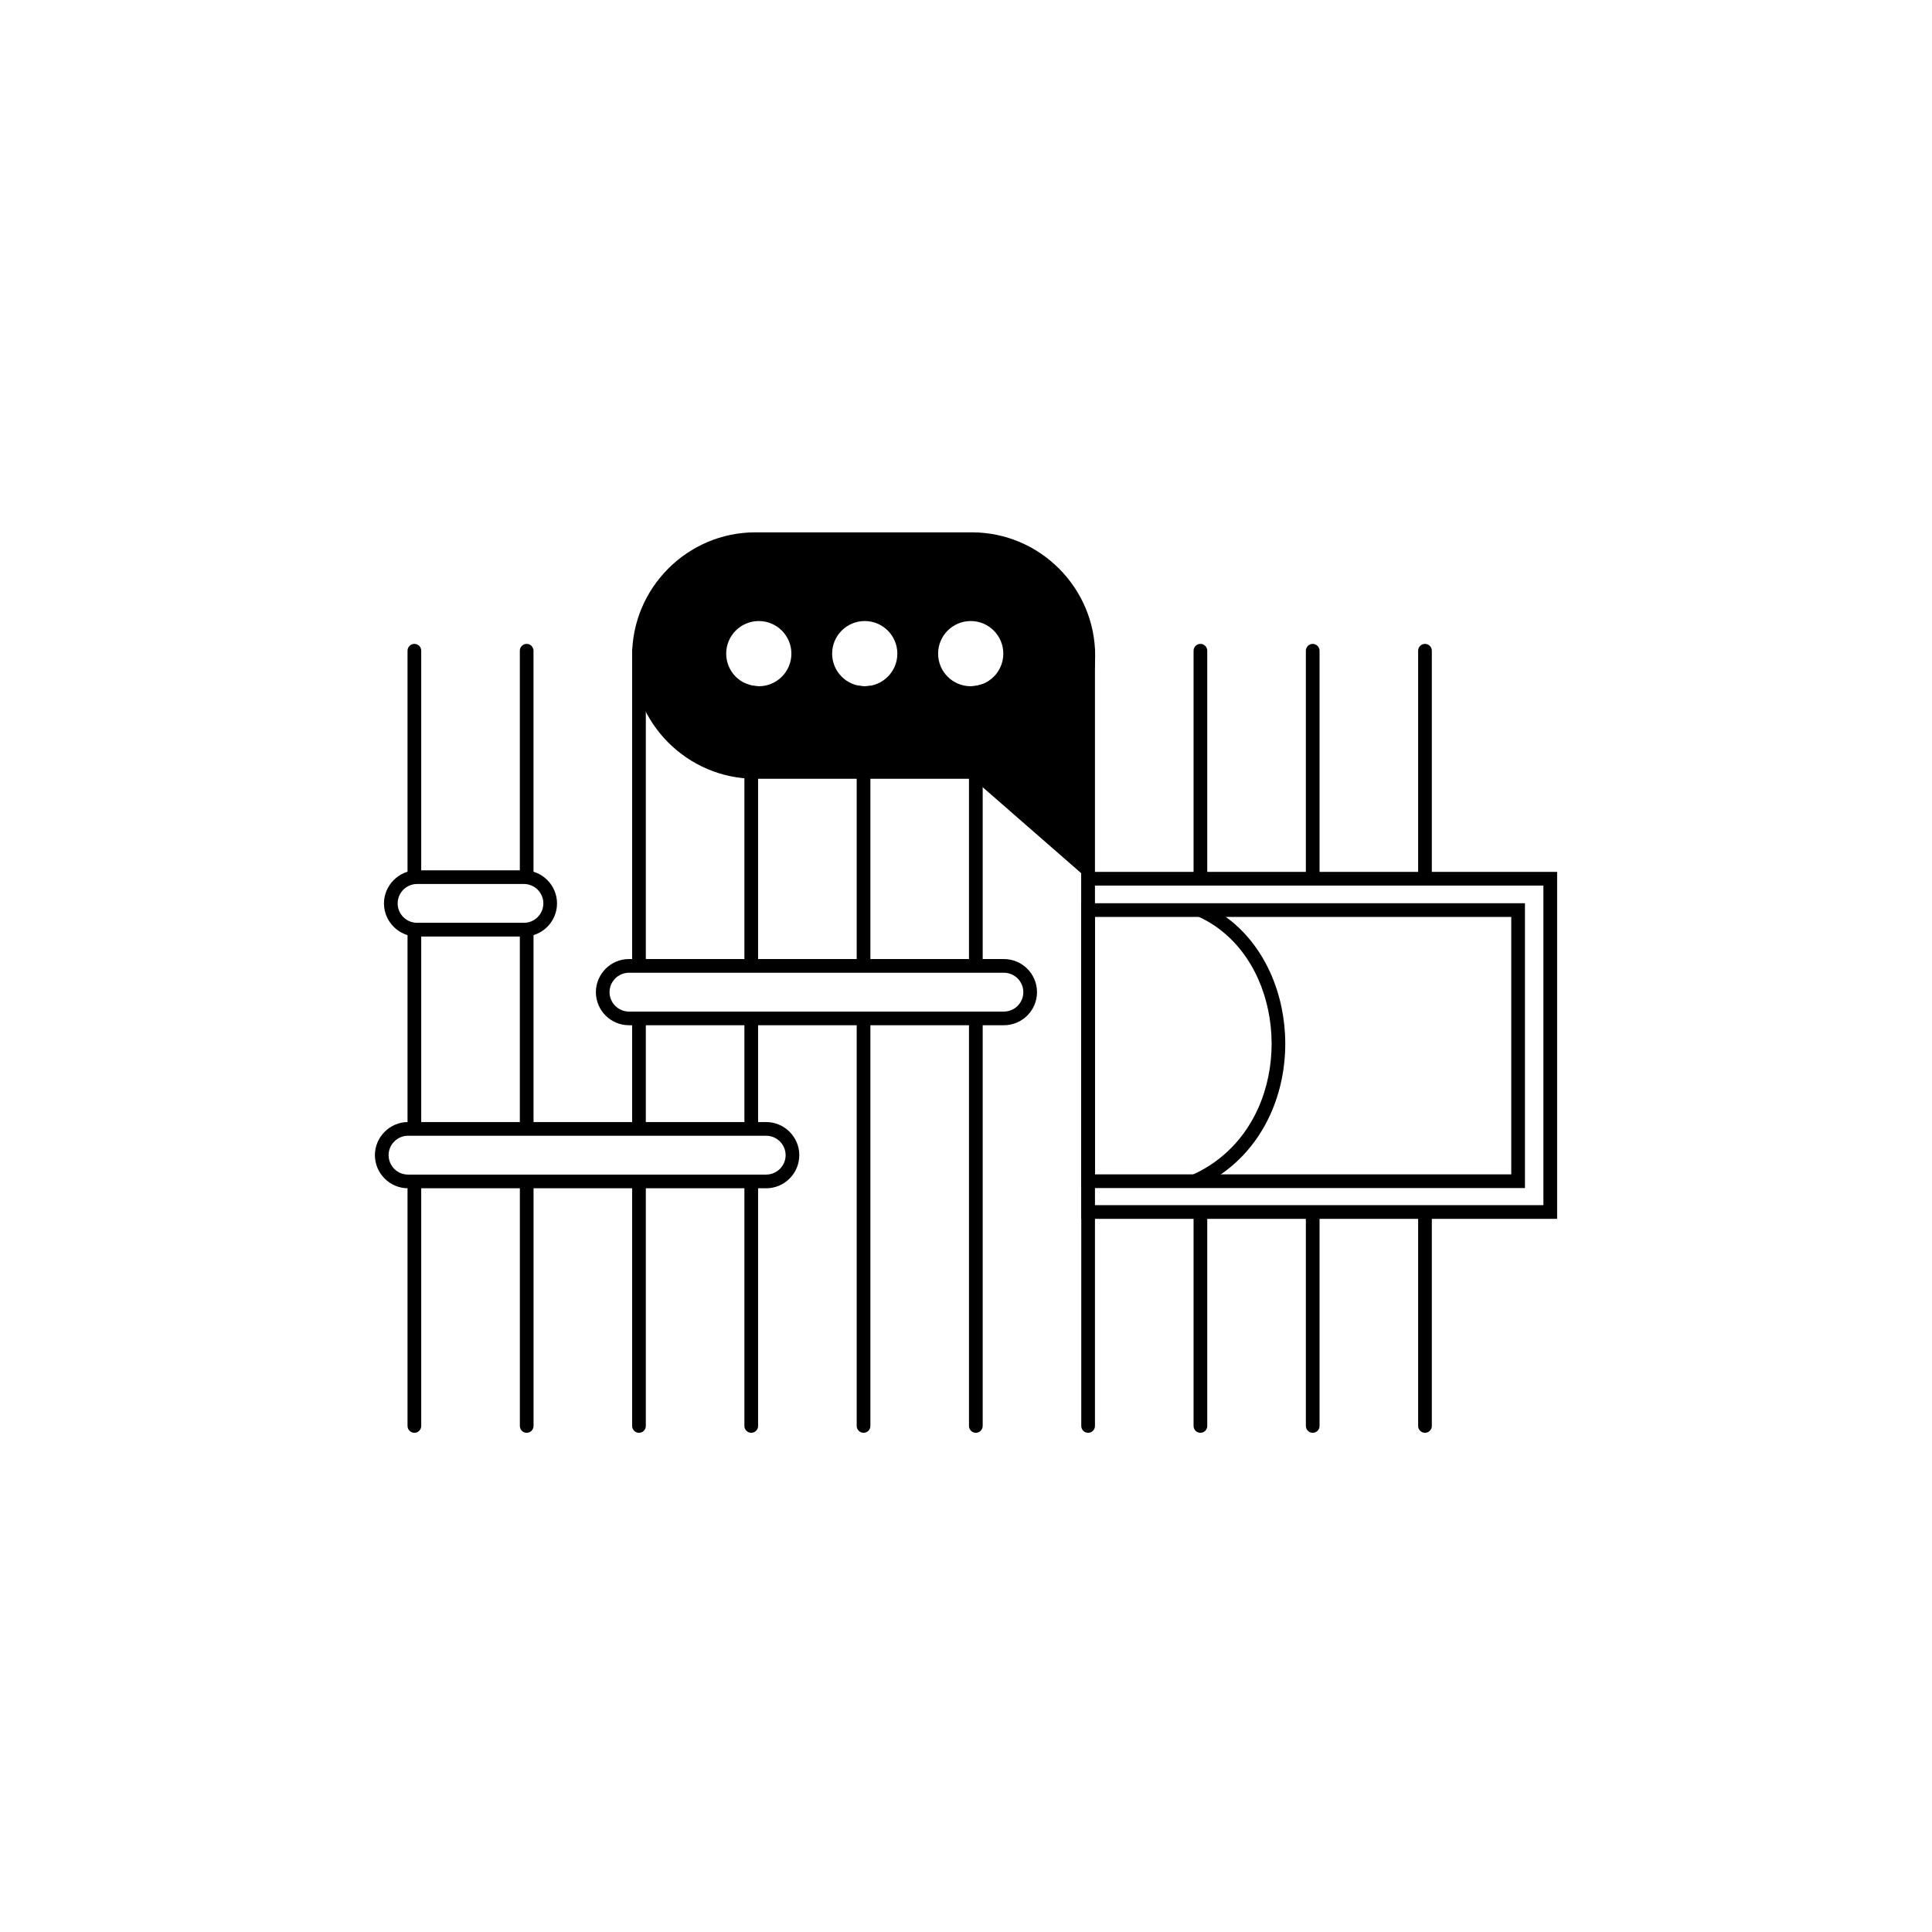 <svg version="1.1" id="time-track" xmlns="http://www.w3.org/2000/svg" xmlns:xlink="http://www.w3.org/1999/xlink" x="0px" y="0px"
	 viewBox="0 0 80 80" enable-background="new 0 0 80 80" xml:space="preserve">
<g>
	<path d="M16.875,36.395v-9.449c0-0.157,0.127-0.284,0.284-0.284s0.283,0.127,0.283,0.284v9.375H17.27
		C17.131,36.321,16.998,36.347,16.875,36.395 M16.875,46.746v-8.324c0.122,0.048,0.255,0.074,0.394,0.074h0.173v8.25h-0.548
		L16.875,46.746z M17.442,59.046c0,0.157-0.127,0.283-0.283,0.283s-0.284-0.127-0.284-0.283V48.921l0.019,0h0.548V59.046z"/>
	<path d="M21.525,36.321v-9.375c0-0.157,0.127-0.284,0.283-0.284c0.156,0,0.283,0.127,0.283,0.284v9.45
		c-0.123-0.049-0.257-0.075-0.397-0.075H21.525z M21.525,46.746v-8.25h0.17c0.14,0,0.274-0.027,0.397-0.075v8.325H21.525z
		 M22.092,59.046c0,0.157-0.127,0.283-0.283,0.283c-0.156,0-0.283-0.127-0.283-0.283V48.921h0.567V59.046z"/>
	<path d="M26.175,39.996v-13.05c0-0.157,0.127-0.284,0.283-0.284c0.157,0,0.284,0.127,0.284,0.284v13.05H26.175z M26.175,46.746
		v-4.575h0.567v4.575H26.175z M26.742,59.046c0,0.157-0.127,0.283-0.284,0.283c-0.156,0-0.283-0.127-0.283-0.283V48.921h0.567
		V59.046z"/>
	<path d="M30.824,39.996V28.277c0.172,0.085,0.364,0.133,0.567,0.137v11.581H30.824z M30.824,46.746v-4.575h0.567v4.575H30.824z
		 M31.391,59.046c0,0.157-0.127,0.283-0.283,0.283s-0.284-0.127-0.284-0.283V48.921h0.567V59.046z"/>
	<path d="M35.474,39.996V28.374c0.107,0.027,0.218,0.042,0.333,0.042c0.08,0,0.158-0.007,0.234-0.02v11.601H35.474z M36.041,59.046
		c0,0.157-0.127,0.283-0.283,0.283c-0.156,0-0.284-0.127-0.284-0.283V42.171h0.567V59.046z"/>
	<path d="M40.124,39.996V28.414c0.023,0.001,0.047,0.002,0.071,0.002c0.175,0,0.342-0.033,0.496-0.094v11.674H40.124z
		 M40.691,59.046c0,0.157-0.127,0.283-0.284,0.283c-0.156,0-0.283-0.127-0.283-0.283V42.171h0.567V59.046z"/>
	<path d="M45.34,59.046c0,0.157-0.127,0.283-0.283,0.283c-0.157,0-0.284-0.127-0.284-0.283v-32.1c0-0.157,0.127-0.284,0.284-0.284
		c0.156,0,0.283,0.127,0.283,0.284v9.44h-0.283v13.8h0.283V59.046z"/>
	<path d="M49.423,36.386v-9.44c0-0.157,0.127-0.284,0.284-0.284c0.156,0,0.283,0.127,0.283,0.284v9.44H49.423z M49.99,59.046
		c0,0.157-0.127,0.283-0.283,0.283c-0.156,0-0.284-0.127-0.284-0.283v-8.86h0.567V59.046z"/>
	<path d="M54.073,36.386v-9.44c0-0.157,0.127-0.284,0.283-0.284c0.156,0,0.284,0.127,0.284,0.284v9.44H54.073z M54.64,59.046
		c0,0.157-0.127,0.283-0.284,0.283c-0.156,0-0.283-0.127-0.283-0.283v-8.86h0.567V59.046z"/>
	<path d="M58.722,36.386v-9.44c0-0.157,0.127-0.284,0.283-0.284c0.157,0,0.284,0.127,0.284,0.284v9.44H58.722z M59.289,59.046
		c0,0.157-0.127,0.283-0.284,0.283c-0.156,0-0.283-0.127-0.283-0.283v-8.86h0.567V59.046z"/>
	<path d="M21.695,36.604H17.27c-0.221,0-0.422,0.091-0.568,0.236c-0.146,0.145-0.236,0.346-0.236,0.567
		c0,0.222,0.09,0.423,0.235,0.568c0.146,0.146,0.347,0.236,0.569,0.236h4.425c0.221,0,0.423-0.09,0.568-0.235
		c0.146-0.147,0.236-0.348,0.236-0.569c0-0.221-0.091-0.422-0.236-0.568C22.117,36.695,21.916,36.604,21.695,36.604 M17.27,36.038
		h4.425c0.377,0,0.72,0.154,0.968,0.403c0.248,0.248,0.402,0.591,0.402,0.968c0,0.378-0.155,0.721-0.402,0.969
		c-0.249,0.248-0.592,0.402-0.968,0.402H17.27c-0.376,0-0.719-0.154-0.967-0.402c-0.249-0.25-0.404-0.593-0.404-0.968
		c0-0.376,0.155-0.719,0.403-0.968C16.549,36.192,16.892,36.038,17.27,36.038z"/>
	<path d="M41.57,40.279H26.044c-0.221,0-0.422,0.091-0.567,0.236c-0.146,0.145-0.237,0.346-0.237,0.568
		c0,0.221,0.091,0.422,0.237,0.568s0.347,0.236,0.567,0.236H41.57c0.221,0,0.422-0.091,0.568-0.236
		c0.145-0.146,0.236-0.348,0.236-0.568c0-0.221-0.091-0.422-0.236-0.568C41.992,40.37,41.79,40.279,41.57,40.279 M26.044,39.712
		H41.57c0.377,0,0.72,0.154,0.968,0.402c0.248,0.248,0.402,0.591,0.402,0.968c0,0.378-0.154,0.721-0.402,0.969
		c-0.249,0.248-0.592,0.402-0.968,0.402H26.044c-0.377,0-0.72-0.154-0.968-0.402c-0.248-0.248-0.402-0.591-0.402-0.968
		c0-0.376,0.155-0.719,0.403-0.968C25.324,39.867,25.667,39.712,26.044,39.712z"/>
	<path d="M31.726,47.029H16.895c-0.221,0-0.422,0.091-0.568,0.236c-0.146,0.145-0.236,0.346-0.236,0.568
		c0,0.221,0.091,0.422,0.236,0.568c0.145,0.146,0.347,0.236,0.568,0.236h14.832c0.22,0,0.421-0.091,0.567-0.236
		c0.146-0.146,0.237-0.347,0.237-0.567c0-0.221-0.091-0.423-0.236-0.568C32.148,47.12,31.947,47.029,31.726,47.029 M16.895,46.462
		h14.832c0.377,0,0.72,0.155,0.968,0.403c0.248,0.249,0.402,0.592,0.402,0.968c0,0.377-0.154,0.72-0.403,0.969
		c-0.248,0.248-0.591,0.402-0.968,0.402H16.895c-0.376,0-0.719-0.154-0.967-0.402c-0.249-0.248-0.404-0.591-0.404-0.968
		c0-0.376,0.154-0.719,0.403-0.968C16.174,46.617,16.517,46.462,16.895,46.462z"/>
	<path d="M63.909,36.67H45.34v13.233h18.569V36.67z M45.057,36.103h19.42V50.47H44.773V36.103H45.057z"/>
	<path d="M62.578,37.968H45.34v10.66h17.238V37.968z M45.057,37.401h18.088v11.794H44.773V37.401H45.057z"/>
	<path d="M49.822,37.426c1.294,0.576,2.232,1.625,2.791,2.877c0.397,0.891,0.603,1.887,0.607,2.886c0.004,1-0.193,2.007-0.601,2.921
		c-0.579,1.299-1.58,2.412-3.029,3.059l-0.23-0.516c1.31-0.585,2.218-1.594,2.743-2.773c0.374-0.84,0.556-1.767,0.552-2.689
		c-0.004-0.922-0.193-1.839-0.558-2.658c-0.505-1.13-1.347-2.075-2.505-2.591L49.822,37.426z"/>
	<path fill-rule="evenodd" clip-rule="evenodd" d="M40.195,25.716c0.746,0,1.35,0.604,1.35,1.35c0,0.745-0.604,1.35-1.35,1.35
		c-0.745,0-1.35-0.604-1.35-1.35C38.845,26.32,39.45,25.716,40.195,25.716 M35.807,25.716c0.746,0,1.35,0.604,1.35,1.35
		c0,0.745-0.604,1.35-1.35,1.35c-0.746,0-1.35-0.604-1.35-1.35C34.457,26.32,35.062,25.716,35.807,25.716z M31.42,25.716
		c0.745,0,1.35,0.604,1.35,1.35c0,0.745-0.604,1.35-1.35,1.35c-0.746,0-1.35-0.604-1.35-1.35
		C30.07,26.32,30.674,25.716,31.42,25.716z M31.276,22.043h8.97c2.806,0,5.102,2.296,5.102,5.102c0,0.593-0.103,1.163-0.291,1.694
		l-0.023,7.548l-4.745-4.141l-0.042,0.001h-8.97c-2.806,0-5.102-2.296-5.102-5.102S28.47,22.043,31.276,22.043z"/>
</g>
</svg>
